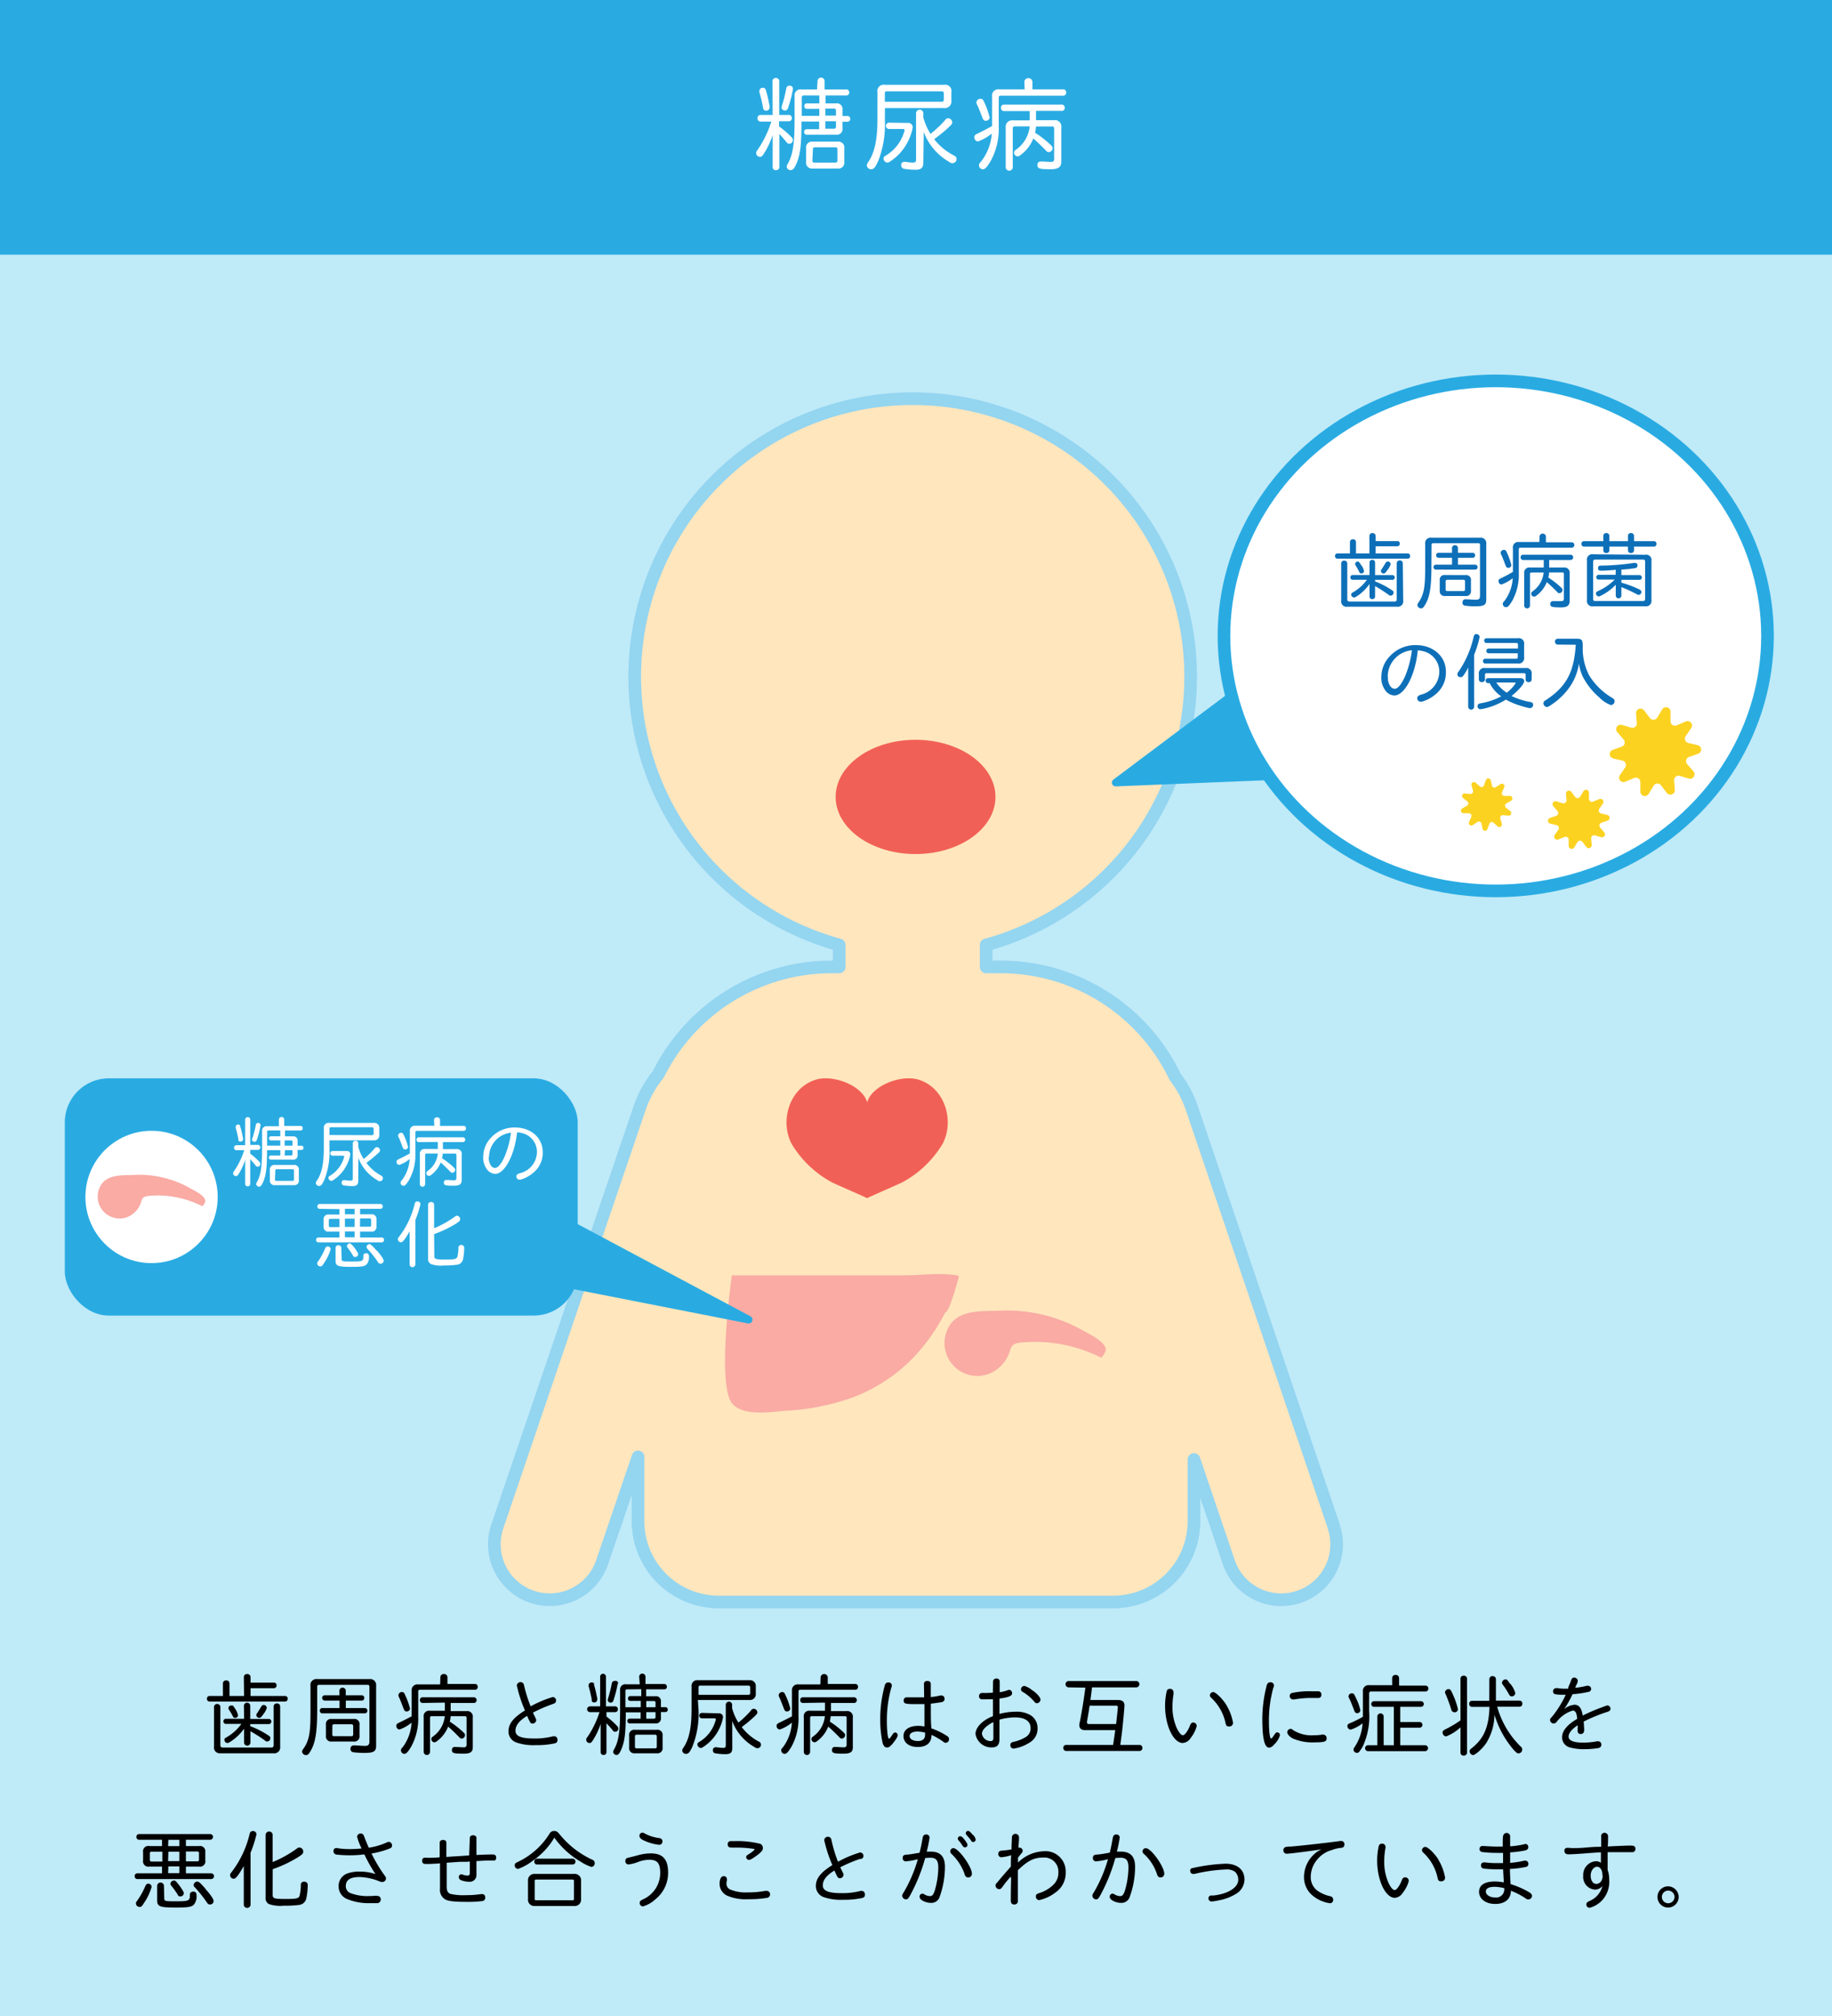 <svg xmlns="http://www.w3.org/2000/svg" viewBox="0 0 290 319"><g id="&#x30EC;&#x30A4;&#x30E4;&#x30FC;_2" data-name="&#x30EC;&#x30A4;&#x30E4;&#x30FC; 2"><g id="&#x30EC;&#x30A4;&#x30E4;&#x30FC;_1-2" data-name="&#x30EC;&#x30A4;&#x30E4;&#x30FC; 1"><rect width="290" height="319" style="fill:#bfeaf8"></rect><path d="M211.14,241.54,188.68,175.4a17.25,17.25,0,0,0-2.66-5A30.62,30.62,0,0,0,158.39,153h-2.28v-3.48a44,44,0,1,0-23.27,0V153h-1.23A30.64,30.64,0,0,0,104.21,170a17.36,17.36,0,0,0-3,5.45L78.72,241.54a8.77,8.77,0,0,0,5.48,11.12h0a8.76,8.76,0,0,0,11.12-5.48L101,230.53V240.7a12.78,12.78,0,0,0,12.79,12.79h62.46A12.78,12.78,0,0,0,189,240.7v-9.76l5.51,16.24a8.77,8.77,0,0,0,16.61-5.64Z" style="fill:#ffe6bd;stroke:#94d5f0;stroke-linecap:round;stroke-linejoin:round;stroke-width:2px"></path><path d="M115.85,201.8H142.9c2.85,0,5.72-.44,8.55,0a.41.41,0,0,1,.28.13.42.42,0,0,1,0,.33c-.19.6-1.47,5.43-2.11,5.43a30,30,0,0,1-3.68,5.59,25.92,25.92,0,0,1-11,7.85,36.55,36.55,0,0,1-10.4,2.09c-2.33.15-7,1-8.7-1.22C113.43,218.78,115.85,201.8,115.85,201.8Z" style="fill:#f9aba4"></path><path d="M175,213.29c-.37-1.22-2.95-2.38-3.8-2.88a24.46,24.46,0,0,0-13.28-3c-2.6.08-6.09-.16-7.64,2.4a5.2,5.2,0,0,0,5.94,7.69,5.65,5.65,0,0,0,3.69-3.9c.31-.93.79-1.06,1.76-1.17a23.23,23.23,0,0,1,12.63,2.4,2.48,2.48,0,0,0,.68-1A.88.88,0,0,0,175,213.29Z" style="fill:#f9aba4"></path><rect width="290" height="40.3" style="fill:#29abe2"></rect><path d="M122.29,12.82a.49.49,0,0,1,.53-.48.5.5,0,0,1,.53.48v5.37H125a.53.53,0,0,1,0,1h-1.68V20a14.3,14.3,0,0,1,2,1.73.65.65,0,0,1,.19.46.56.56,0,0,1-.58.55c-.19,0-.27-.05-.43-.24-.3-.39-.73-.88-1.13-1.3v5.25a.5.5,0,0,1-.53.48.48.48,0,0,1-.53-.48V21.37a13,13,0,0,1-1.39,2.95c-.29.43-.37.49-.64.49a.58.58,0,0,1-.58-.56c0-.17,0-.25.3-.64a17.22,17.22,0,0,0,2.1-4.37h-1.71a.49.49,0,0,1-.48-.53.48.48,0,0,1,.48-.52h1.92Zm-1.09,1.35a16.32,16.32,0,0,1,.5,2c.06.3.11.52.13.57s0,.19,0,.26a.52.52,0,0,1-.56.51.47.47,0,0,1-.44-.26s0-.08-.06-.3a20.28,20.28,0,0,0-.56-2.35,1,1,0,0,1,0-.21.52.52,0,0,1,.57-.5A.44.44,0,0,1,121.2,14.17Zm4.32-.1a17.8,17.8,0,0,1-.77,3c-.09.28-.24.41-.46.41a.52.52,0,0,1-.58-.46,1.64,1.64,0,0,1,.1-.39,25.27,25.27,0,0,0,.66-2.64.49.49,0,0,1,.52-.43A.48.48,0,0,1,125.52,14.07Zm3.89-1.23a.56.56,0,0,1,1.12,0v1.31H134a.45.45,0,0,1,.43.48.45.45,0,0,1-.43.48h-3.32v1.25h1.68a.88.88,0,0,1,1,1v1h.83a.42.42,0,0,1,.4.45.43.43,0,0,1-.4.45h-.83v1.05a.88.88,0,0,1-1,1h-4.69a.4.4,0,0,1-.38-.43.39.39,0,0,1,.38-.43h2V19.23h-2.8c0,3.68-.19,5.2-.75,6.56-.39.89-.58,1.13-1,1.13a.61.61,0,0,1-.59-.54.67.67,0,0,1,.11-.35c.87-1.51,1.14-3.17,1.14-7.22v-3.6a.93.93,0,0,1,1.06-1.06h2.49Zm-2.17,2.27c-.23,0-.32.1-.32.32v2.9h2.78V17.22h-2a.4.4,0,0,1-.38-.43.39.39,0,0,1,.38-.43h2V15.11Zm5.36,7.3a.93.93,0,0,1,1.05,1.06v2.14a.93.93,0,0,1-1.05,1.06h-4a.93.93,0,0,1-1-1.06V23.47a.93.93,0,0,1,1-1.06Zm-4,3c0,.23.1.32.32.32h3.32a.29.29,0,0,0,.32-.32V23.63a.28.28,0,0,0-.32-.32H129c-.22,0-.32.09-.32.32Zm2.05-7.12h1.68v-.79a.28.28,0,0,0-.32-.32h-1.36Zm0,2.08h1.36a.29.29,0,0,0,.32-.32v-.86h-1.68Z" style="fill:#fff"></path><path d="M140.07,18.91A16,16,0,0,1,139,25.53c-.48,1-.69,1.25-1.11,1.25a.65.65,0,0,1-.67-.62c0-.18,0-.2.35-.71.93-1.5,1.33-3.52,1.33-6.7V14.6a1,1,0,0,1,1.19-1.18h9.33a1,1,0,0,1,1.18,1.18v1.31a1.05,1.05,0,0,1-1.18,1.19h-9.33Zm3.66.54a.69.69,0,0,1,.75.72,7.69,7.69,0,0,1-.65,2,8,8,0,0,1-3.09,3.48.51.51,0,0,1-.27.08.66.66,0,0,1-.61-.61c0-.24,0-.29.61-.66a6.52,6.52,0,0,0,2.59-3.39,1.48,1.48,0,0,0,.13-.48c0-.11-.08-.18-.23-.18h-2.22a.5.5,0,0,1,0-1Zm5.33-3.35c.23,0,.34-.11.34-.33v-1c0-.22-.11-.32-.34-.32h-8.69a.26.26,0,0,0-.3.3V16.1Zm-2.9,9.59c0,.88-.32,1.17-1.26,1.17a10.73,10.73,0,0,1-1.84-.16.53.53,0,0,1-.4-.58.46.46,0,0,1,.48-.51.73.73,0,0,1,.22,0,6.93,6.93,0,0,0,1.17.12c.35,0,.48-.13.48-.47V17.86a.58.58,0,0,1,1.15,0v.71a9.21,9.21,0,0,0,1.14,2.61A17,17,0,0,0,149.61,19a.58.58,0,0,1,.48-.29.68.68,0,0,1,.65.64c0,.23-.06.32-.54.77a23.83,23.83,0,0,1-2.32,1.9A9.27,9.27,0,0,0,151,24.6c.29.15.42.32.42.56a.65.65,0,0,1-.66.66.81.81,0,0,1-.53-.22,9.09,9.09,0,0,1-4-4.71Z" style="fill:#fff"></path><path d="M162.15,12.9a.65.65,0,0,1,1.28,0v1.24h5a.53.53,0,0,1,0,1h-10c-.24,0-.33.1-.33.32V20a10.58,10.58,0,0,1-1.27,5.46c-.54.93-.9,1.33-1.21,1.33a.63.63,0,0,1-.65-.62c0-.2,0-.26.36-.64A8.2,8.2,0,0,0,157,21.13a7.16,7.16,0,0,1-2.2,1.25.64.64,0,0,1-.57-.66c0-.27.11-.4.49-.57.75-.36,1.68-.84,2.32-1.2V15.3a1,1,0,0,1,1.16-1.16h4Zm-6.4,3.17a13.07,13.07,0,0,1,.91,2.52.58.58,0,0,1-.6.52c-.3,0-.39-.09-.57-.54-.45-1.17-.61-1.59-.82-2a.86.86,0,0,1-.11-.39.62.62,0,0,1,.66-.54C155.46,15.61,155.6,15.74,155.75,16.07Zm3.15,1.51a.48.48,0,0,1-.45-.52.46.46,0,0,1,.45-.51h9.28a.52.52,0,0,1,0,1H164v1.47h2.85A1,1,0,0,1,168,20.17v5.41c0,.86-.48,1.2-1.67,1.2-1.78,0-2.11-.1-2.11-.66a.5.5,0,0,1,.48-.56l.19,0c.32,0,1.09.06,1.46.06s.52-.11.52-.49V20.33c0-.21-.09-.32-.31-.32H164a8.58,8.58,0,0,1-.15,1,15.58,15.58,0,0,1,2.55,2,.57.57,0,0,1,.22.45.63.63,0,0,1-.57.61c-.2,0-.26,0-.55-.32-.94-.95-1.33-1.31-1.93-1.84a5.89,5.89,0,0,1-2.09,2.67.6.6,0,0,1-.41.16.58.58,0,0,1-.55-.57.51.51,0,0,1,.24-.44A5.12,5.12,0,0,0,163,20h-2.37c-.21,0-.31.1-.31.3v6.15a.56.56,0,0,1-1.12,0V20.17a1,1,0,0,1,1.12-1.12H163V17.58Z" style="fill:#fff"></path><path d="M38.6,265.38a.48.48,0,0,1,.53-.49.49.49,0,0,1,.53.49v.87H43.4a.4.4,0,0,1,.38.43.42.42,0,0,1-.38.45H39.66v1.23h5.49a.4.4,0,0,1,.39.43.41.41,0,0,1-.39.45h-12a.41.41,0,0,1-.39-.45.4.4,0,0,1,.39-.43h2.14v-2a.47.47,0,0,1,.52-.46.48.48,0,0,1,.52.46v2h2.3Zm5.75,11a.93.93,0,0,1-1.05,1.05H34.88a.91.91,0,0,1-1-1.05V270a.52.52,0,0,1,1,0v6.12c0,.27.12.4.38.4h7.68c.27,0,.38-.12.38-.4V270a.47.47,0,0,1,.51-.46.48.48,0,0,1,.52.46Zm-5.74-6.46a.48.48,0,0,1,1,0V272h3a.41.41,0,0,1,0,.81h-3v.33a13.92,13.92,0,0,1,3,1.55.36.36,0,0,1,.18.34.49.49,0,0,1-.49.53c-.14,0-.21,0-.42-.2a24.42,24.42,0,0,0-2.24-1.42v1.79a.48.48,0,0,1-1,0v-2.2a7.88,7.88,0,0,1-2.06,2c-.32.21-.45.27-.56.27a.48.48,0,0,1-.49-.51c0-.18,0-.21.38-.42a7.46,7.46,0,0,0,2.3-2.09h-2.5a.41.41,0,0,1,0-.81h2.93Zm-1.37.49a2.68,2.68,0,0,1,.43,1,.42.42,0,0,1-.43.42.37.37,0,0,1-.39-.28,11.3,11.3,0,0,0-.59-1,.41.41,0,0,1,.39-.67C36.85,269.82,36.92,269.89,37.24,270.42Zm5-.18a3,3,0,0,1-.54,1c-.35.49-.46.59-.67.59a.45.45,0,0,1-.45-.43.4.4,0,0,1,.11-.28c.43-.68.57-.9.67-1.08a.44.44,0,0,1,.39-.25A.48.48,0,0,1,42.22,270.24Z"></path><path d="M50.21,270.59c0,3.78-.32,5.49-1.31,6.88a.59.59,0,0,1-.46.25.63.63,0,0,1-.62-.53.66.66,0,0,1,.13-.37c1-1.39,1.2-2.56,1.2-5.95v-4.12a.93.93,0,0,1,1.06-1.06h8.27a.94.94,0,0,1,1.06,1.06v9.46c0,.93-.36,1.16-1.89,1.16a13.83,13.83,0,0,1-1.75-.11.49.49,0,0,1-.42-.51.51.51,0,0,1,.48-.57h.19c.33,0,1.17.08,1.61.08s.72-.12.72-.67v-8.71c0-.2-.1-.28-.3-.28H50.51a.26.26,0,0,0-.3.29Zm3.52-3.14a.51.51,0,0,1,1,0v.8h2.55a.4.4,0,0,1,.38.42.39.39,0,0,1-.38.42H54.74v1.18h3a.42.42,0,0,1,0,.84H51a.39.39,0,0,1-.37-.42.38.38,0,0,1,.37-.42h2.75v-1.18H51.41a.42.42,0,0,1,0-.84h2.32ZM56,272a.8.8,0,0,1,.91.91v1.75a.81.81,0,0,1-.91.91h-3.5a.81.81,0,0,1-.91-.91v-1.75a.8.8,0,0,1,.91-.91Zm-3.4,2.44a.26.26,0,0,0,.29.29h2.72a.26.26,0,0,0,.3-.29v-1.32c0-.19-.1-.28-.3-.28H52.89c-.2,0-.28.09-.28.28Z"></path><path d="M69.71,265.38a.51.51,0,0,1,.56-.49.52.52,0,0,1,.56.49v1.08h4.39a.42.42,0,0,1,.4.46.42.42,0,0,1-.4.46H66.5c-.21,0-.3.08-.3.28v3.92a9.29,9.29,0,0,1-1.1,4.78c-.48.81-.79,1.16-1.07,1.16a.55.55,0,0,1-.56-.54c0-.17,0-.23.31-.56a7.14,7.14,0,0,0,1.37-3.84,6.09,6.09,0,0,1-1.92,1.09.56.56,0,0,1-.5-.57c0-.24.1-.35.43-.51.66-.31,1.47-.73,2-1v-4.06a.91.91,0,0,1,1-1h3.51Zm-5.61,2.77a11.17,11.17,0,0,1,.8,2.2.5.5,0,0,1-.52.46c-.26,0-.35-.08-.5-.47-.39-1-.53-1.39-.72-1.78a.68.68,0,0,1-.09-.34.54.54,0,0,1,.57-.48C63.85,267.74,64,267.86,64.1,268.15Zm2.76,1.32a.42.42,0,0,1-.39-.45.41.41,0,0,1,.39-.45H75a.45.45,0,0,1,0,.9H71.34v1.29h2.5a.87.87,0,0,1,1,1v4.73c0,.76-.42,1-1.45,1-1.56,0-1.85-.08-1.85-.57,0-.3.16-.49.42-.49h.16c.28,0,1,.06,1.28.06s.46-.1.46-.44v-4.21c0-.19-.08-.28-.28-.28H71.32c0,.18,0,.43-.13.86a13.69,13.69,0,0,1,2.23,1.76.49.49,0,0,1,.19.39.56.56,0,0,1-.5.53c-.17,0-.23,0-.48-.28-.82-.83-1.16-1.15-1.69-1.61a5.27,5.27,0,0,1-1.82,2.34.57.57,0,0,1-.37.14.51.51,0,0,1-.47-.51.41.41,0,0,1,.21-.37,4.5,4.5,0,0,0,1.92-3.25H68.33c-.18,0-.26.08-.26.26v5.38a.49.49,0,0,1-1,0v-5.5a.86.86,0,0,1,1-1h2.35v-1.29Z"></path><path d="M87.44,269.66A22.61,22.61,0,0,0,84.36,271c.16.33.37.77.41.84a.86.86,0,0,1,.11.37.58.58,0,0,1-.57.52c-.31,0-.37-.08-.87-1.22-1.26.77-1.84,1.5-1.84,2.36s.91,1.22,2.94,1.22a11.22,11.22,0,0,0,3-.35.74.74,0,0,1,.22,0c.3,0,.49.24.49.59s-.18.48-.53.55a13.43,13.43,0,0,1-2.9.26,8.29,8.29,0,0,1-3.09-.42,1.85,1.85,0,0,1-1.24-1.76c0-1.19.76-2.16,2.61-3.31a21.77,21.77,0,0,1-1.29-3.95.58.58,0,0,1,.62-.53.5.5,0,0,1,.43.25c.06.07.07.14.13.41A21.58,21.58,0,0,0,84,270a18,18,0,0,1,3.49-1.47.53.53,0,0,1,.53.58.47.47,0,0,1-.26.42Z"></path><path d="M95,265.31a.46.46,0,0,1,.92,0V270h1.47a.43.43,0,0,1,.42.46.43.43,0,0,1-.42.46H96v.7a11.57,11.57,0,0,1,1.71,1.52.58.58,0,0,1,.17.4.48.48,0,0,1-.5.48c-.17,0-.24,0-.38-.21-.27-.34-.65-.77-1-1.13v4.59a.43.43,0,0,1-.46.42.42.42,0,0,1-.46-.42v-4.48a11.48,11.48,0,0,1-1.22,2.57c-.25.38-.32.44-.56.44a.51.51,0,0,1-.5-.49c0-.16,0-.23.26-.56a15.14,15.14,0,0,0,1.84-3.83h-1.5a.46.46,0,0,1,0-.92H95Zm-1,1.17a16.44,16.44,0,0,1,.43,1.73c.06.26.1.46.11.5a1.2,1.2,0,0,1,0,.23.45.45,0,0,1-.49.44.41.41,0,0,1-.38-.22s0-.07,0-.27c-.13-.67-.27-1.3-.49-2.06a.67.67,0,0,1,0-.18.45.45,0,0,1,.5-.43A.39.39,0,0,1,94.08,266.48Zm3.78-.08a17.37,17.37,0,0,1-.67,2.65c-.09.25-.21.36-.41.36a.45.45,0,0,1-.5-.41,1.24,1.24,0,0,1,.08-.33,22.47,22.47,0,0,0,.57-2.31.44.44,0,0,1,.47-.38A.42.42,0,0,1,97.86,266.4Zm3.4-1.08a.49.49,0,0,1,1,0v1.15h3a.4.4,0,0,1,.38.42.38.38,0,0,1-.38.42h-2.9v1.09h1.47a.77.77,0,0,1,.87.87v.86h.73a.36.36,0,0,1,.35.39.36.36,0,0,1-.35.39h-.73v.92a.77.77,0,0,1-.87.87h-4.1a.35.35,0,0,1-.34-.38.34.34,0,0,1,.34-.37h1.76v-1H99.06c0,3.22-.17,4.55-.66,5.74-.33.79-.5,1-.82,1a.53.53,0,0,1-.52-.48.62.62,0,0,1,.1-.31c.75-1.31,1-2.77,1-6.31v-3.16a.82.82,0,0,1,.93-.92h2.18Zm-1.9,2c-.2,0-.28.08-.28.28v2.54h2.43v-1H99.75a.35.35,0,0,1-.34-.38.35.35,0,0,1,.34-.38h1.76v-1.09Zm4.69,6.39a.81.81,0,0,1,.92.92v1.88a.81.81,0,0,1-.92.92h-3.46a.81.81,0,0,1-.92-.92v-1.88a.81.81,0,0,1,.92-.92Zm-3.46,2.66c0,.2.08.28.28.28h2.9a.25.25,0,0,0,.28-.28v-1.6a.25.25,0,0,0-.28-.28h-2.9c-.2,0-.28.09-.28.28Zm1.79-6.23h1.47v-.69a.24.24,0,0,0-.28-.28h-1.19Zm0,1.82h1.19a.25.25,0,0,0,.28-.28v-.76h-1.47Z"></path><path d="M110.58,270.63a14,14,0,0,1-1,5.8c-.42.88-.6,1.09-1,1.09a.57.57,0,0,1-.58-.54c0-.16,0-.17.3-.62.82-1.32,1.17-3.08,1.17-5.87v-3.63a.9.9,0,0,1,1-1h8.17a.92.92,0,0,1,1,1V268a.92.92,0,0,1-1,1h-8.17Zm3.21.48a.6.6,0,0,1,.66.63,6.45,6.45,0,0,1-.58,1.78,7,7,0,0,1-2.7,3,.47.47,0,0,1-.24.07.59.59,0,0,1-.53-.54c0-.21,0-.25.53-.57a5.71,5.71,0,0,0,2.27-3,1.14,1.14,0,0,0,.11-.42c0-.1-.07-.16-.19-.16h-2a.43.43,0,0,1,0-.86Zm4.67-2.93a.26.26,0,0,0,.29-.3V267c0-.19-.1-.28-.29-.28h-7.61a.24.24,0,0,0-.27.27v1.19Zm-2.54,8.39c0,.77-.28,1-1.11,1a9.52,9.52,0,0,1-1.61-.14.45.45,0,0,1-.35-.5.41.41,0,0,1,.42-.45.59.59,0,0,1,.2,0,7.48,7.48,0,0,0,1,.1c.31,0,.42-.12.42-.41v-6.5a.51.51,0,0,1,1,0v.62a8.09,8.09,0,0,0,1,2.28,14.55,14.55,0,0,0,2-1.93.51.51,0,0,1,.42-.26.6.6,0,0,1,.58.56c0,.2-.06.28-.48.68a20.54,20.54,0,0,1-2,1.66,8.31,8.31,0,0,0,2.69,2.29.53.53,0,0,1,.36.49.56.56,0,0,1-.57.57.72.72,0,0,1-.46-.19,7.86,7.86,0,0,1-3.52-4.12Z"></path><path d="M129.9,265.38a.57.57,0,0,1,1.13,0v1.08h4.39a.42.42,0,0,1,.4.46.42.42,0,0,1-.4.46H126.7c-.21,0-.3.08-.3.28v3.92a9.29,9.29,0,0,1-1.1,4.78c-.48.81-.79,1.16-1.07,1.16a.55.55,0,0,1-.56-.54c0-.17,0-.23.31-.56a7.14,7.14,0,0,0,1.37-3.84,6.09,6.09,0,0,1-1.92,1.09.56.56,0,0,1-.5-.57c0-.24.1-.35.43-.51.66-.31,1.47-.73,2-1v-4.06a.91.91,0,0,1,1-1h3.5Zm-5.6,2.77a11.17,11.17,0,0,1,.8,2.2.5.5,0,0,1-.52.46c-.26,0-.35-.08-.5-.47-.39-1-.54-1.39-.72-1.78a.72.72,0,0,1-.1-.34.56.56,0,0,1,.58-.48C124.05,267.74,124.18,267.86,124.3,268.15Zm2.76,1.32a.42.42,0,0,1-.39-.45.41.41,0,0,1,.39-.45h8.13a.45.45,0,0,1,0,.9h-3.65v1.29H134a.87.87,0,0,1,1,1v4.73c0,.76-.42,1-1.46,1-1.55,0-1.84-.08-1.84-.57,0-.3.16-.49.42-.49h.16c.28,0,1,.06,1.28.06s.46-.1.46-.44v-4.21c0-.19-.08-.28-.28-.28h-2.25c0,.18-.05.43-.13.86a13.69,13.69,0,0,1,2.23,1.76.49.49,0,0,1,.19.39.56.56,0,0,1-.5.53c-.17,0-.23,0-.48-.28-.82-.83-1.16-1.15-1.69-1.61a5.27,5.27,0,0,1-1.82,2.34.57.57,0,0,1-.37.14.51.51,0,0,1-.47-.51.41.41,0,0,1,.21-.37,4.5,4.5,0,0,0,1.92-3.25h-2.08c-.18,0-.26.08-.26.26v5.38a.49.49,0,0,1-1,0v-5.5a.86.86,0,0,1,1-1h2.35v-1.29Z"></path><path d="M142.11,274.55c0,.23-.22.62-.78,1.32-.41.5-.61.64-.93.64s-.47-.18-.66-.61a17.22,17.22,0,0,1-.4-4,19.86,19.86,0,0,1,.71-5.18c.1-.36.27-.5.59-.5a.49.49,0,0,1,.53.49c0,.09,0,.09-.11.44a19,19,0,0,0-.67,5.17c0,1.52.14,2.79.32,2.79s.17-.1.58-.66c.18-.25.26-.31.42-.31A.43.43,0,0,1,142.11,274.55Zm4.15-8.08c0-.31.18-.48.53-.48s.55.17.55.48v2.06a10.2,10.2,0,0,0,1.52-.25.47.47,0,0,1,.17,0,.49.49,0,0,1,.49.52c0,.31-.14.47-.48.54s-.83.13-1.69.24c0,.51,0,.91,0,1.15,0,.94,0,1.86.09,2.76a11.13,11.13,0,0,1,2.47,1.2.59.59,0,0,1,.32.52.55.55,0,0,1-.49.56c-.15,0-.25,0-.53-.25a11.51,11.51,0,0,0-1.75-1c0,1.25-.77,1.91-2.19,1.91s-2.25-.72-2.25-1.73.92-1.61,2.32-1.61a4.52,4.52,0,0,1,1,.11v-.25l0-.83c0-1.19,0-1.37,0-1.75,0-.12,0-.4,0-.72-.55,0-.85,0-1.29,0-1.78,0-2-.06-2-.58a.46.46,0,0,1,.51-.49h.19c.41,0,.88,0,1.45,0s.71,0,1.09,0Zm.18,7.69a5.37,5.37,0,0,0-1.2-.17c-.79,0-1.25.27-1.25.73s.56.77,1.31.77,1.14-.34,1.14-1Z"></path><path d="M157.2,266.08a.48.48,0,0,1,.52-.48.47.47,0,0,1,.53.48v1.69a6.75,6.75,0,0,0,1.29-.33.63.63,0,0,1,.21-.05.51.51,0,0,1,.46.54c0,.42-.5.63-2,.84v2.43a10.37,10.37,0,0,1,2.58-.35,4.28,4.28,0,0,1,2.4.59,2.37,2.37,0,0,1,1.05,2,2.52,2.52,0,0,1-1.32,2.33,6.3,6.3,0,0,1-2.48.92.52.52,0,0,1-.5-.57c0-.3.16-.44.6-.52a6.21,6.21,0,0,0,1.75-.69,1.58,1.58,0,0,0,.85-1.48c0-1.07-.89-1.68-2.45-1.68a9.17,9.17,0,0,0-2.48.36v3.11c0,.88-.37,1.28-1.19,1.28a2.54,2.54,0,0,1-2.6-2.12c0-1.06,1.15-2.23,2.76-2.82v-2.67c-.42,0-.69,0-1.05,0a7.48,7.48,0,0,1-.75,0,.46.46,0,0,1-.4-.49.48.48,0,0,1,.46-.52l.27,0a3,3,0,0,0,.46,0,8.46,8.46,0,0,0,1-.05Zm.05,6.41c-1.18.61-1.81,1.25-1.81,1.87a1.38,1.38,0,0,0,1.39,1.14c.29,0,.42-.15.42-.51Zm6.23-5c.71.52,1.23,1.12,1.23,1.45a.61.61,0,0,1-.56.57c-.18,0-.28-.07-.45-.28a7.2,7.2,0,0,0-1.8-1.51.46.46,0,0,1-.28-.42.56.56,0,0,1,.54-.53A3.46,3.46,0,0,1,163.48,267.53Z"></path><path d="M169.17,267a.48.48,0,0,1,0-1h10.69a.48.48,0,0,1,0,1h-7c-.08.76-.14,1.17-.25,2H177c.67,0,1,.3,1,.86,0,.35-.25,3.05-.39,4.2-.1.81-.14,1.11-.27,2.05h3.07a.43.43,0,0,1,.42.47.44.44,0,0,1-.42.48H168.75a.45.45,0,0,1-.43-.48.43.43,0,0,1,.43-.47h7.45c.07-.47.16-1,.27-1.85l.07-.49h-4.76c-.59,0-.93-.28-.93-.79a2.27,2.27,0,0,1,.1-.58c.28-1.41.63-3.55.86-5.36Zm3.32,2.89c-.22,1.37-.29,1.78-.42,2.51a.35.35,0,0,0,0,.15c0,.16.1.25.28.25h4.33c.17-1.57.27-2.5.27-2.67s-.09-.24-.3-.24Z"></path><path d="M189.43,273.14a4.9,4.9,0,0,1-.94,1.85,1.61,1.61,0,0,1-1.27.81c-1.47,0-2.79-2.77-2.79-5.86a10.69,10.69,0,0,1,.24-2.28.5.5,0,0,1,.5-.43.53.53,0,0,1,.59.51,2.14,2.14,0,0,1,0,.37,11.78,11.78,0,0,0-.16,1.93,8.19,8.19,0,0,0,.65,3.34c.35.75.71,1.19,1,1.19s.77-.61,1.14-1.57c.12-.31.27-.44.52-.44A.55.55,0,0,1,189.43,273.14Zm4.68-3.38a8.15,8.15,0,0,1,1.07,2.82.57.57,0,0,1-.62.61c-.34,0-.48-.12-.56-.53a7.55,7.55,0,0,0-2.26-4,.6.6,0,0,1-.22-.42.57.57,0,0,1,.55-.5C192.47,267.79,193.5,268.77,194.11,269.76Z"></path><path d="M202.61,274.58a3.13,3.13,0,0,1-.86,1.4c-.33.39-.57.55-.87.55-.71,0-1.06-1.46-1.06-4.56a21,21,0,0,1,.64-5.05c0-.14.09-.3.1-.35a.55.55,0,0,1,.53-.38.54.54,0,0,1,.58.5,1.33,1.33,0,0,1-.12.42,19,19,0,0,0-.68,5.29c0,1.52.14,2.68.32,2.68s.17-.08.59-.65c.17-.26.26-.31.42-.31A.44.44,0,0,1,202.61,274.58Zm2.15-.78a5.44,5.44,0,0,0,3.2.78,8.52,8.52,0,0,0,1.31-.1.79.79,0,0,1,.23,0,.55.55,0,0,1,.5.61c0,.5-.38.61-1.95.61a7.69,7.69,0,0,1-3.39-.61c-.54-.28-.89-.68-.89-1a.53.53,0,0,1,.52-.52C204.44,273.56,204.52,273.6,204.76,273.8Zm2.82-5.12a14.49,14.49,0,0,0-2.69.23.72.72,0,0,1-.23,0,.54.54,0,0,1-.5-.58c0-.22.15-.39.43-.46a13.17,13.17,0,0,1,3-.25l1.15,0a.5.5,0,0,1,.43.55.47.47,0,0,1-.47.51Z"></path><path d="M220.37,265.52a.51.51,0,0,1,.55-.49.51.51,0,0,1,.55.49v1.2h4.24a.47.47,0,0,1,0,.93h-8.63a.3.3,0,0,0-.35.35v2.78a11.33,11.33,0,0,1-1,5.55,7.54,7.54,0,0,1-.57.86.47.47,0,0,1-.35.18.57.57,0,0,1-.56-.51.58.58,0,0,1,.12-.33,7.52,7.52,0,0,0,1.32-3.84,5.86,5.86,0,0,1-1.89,1,.57.57,0,0,1-.51-.58c0-.22.12-.34.45-.46s1.46-.67,2-1v-4a.9.9,0,0,1,1-1h3.64Zm-5.7,3.22a7.79,7.79,0,0,1,.67,1.88.48.48,0,0,1-.5.46.46.46,0,0,1-.38-.2s0,0-.12-.29c-.38-1-.55-1.42-.77-1.86a.6.6,0,0,1-.1-.34.52.52,0,0,1,.53-.45C214.27,267.94,214.34,268,214.67,268.74Zm2.78,1.34a.45.45,0,0,1,0-.89H225a.45.45,0,0,1,0,.89h-3.35v2.4h3.07a.45.45,0,0,1,0,.9h-3.07v2.78h4a.47.47,0,0,1,0,.93h-9.16a.47.47,0,0,1,0-.93h1.54v-4.54a.49.49,0,0,1,1,0v4.54h1.61v-6.08Z"></path><path d="M231.19,265.62a.48.48,0,0,1,.52-.47.49.49,0,0,1,.52.47v11.71a.49.49,0,0,1-.52.46.46.46,0,0,1-.52-.46v-4a7.3,7.3,0,0,1-2.27,1.43.61.61,0,0,1-.56-.62c0-.23.09-.33.49-.53a17.28,17.28,0,0,0,2.34-1.39Zm-1.2,2.52a12,12,0,0,1,.8,2.32.51.51,0,0,1-.55.48.49.49,0,0,1-.43-.25,1.3,1.3,0,0,1-.12-.31,23.66,23.66,0,0,0-.86-2.33.67.67,0,0,1-.09-.29.57.57,0,0,1,.58-.48C229.57,267.28,229.65,267.39,230,268.14Zm5.77-2.45a.48.48,0,0,1,.52-.47.49.49,0,0,1,.52.47v3.41h3.76a.44.44,0,0,1,.42.48.44.44,0,0,1-.42.48H237a14.09,14.09,0,0,0,3.71,6.29.6.6,0,0,1-.31,1.09c-.25,0-.37-.09-.83-.6a15.58,15.58,0,0,1-2-3,16.08,16.08,0,0,1-1-2.52,8.67,8.67,0,0,1-1.3,4.49c-.6.89-1.72,1.9-2.1,1.9a.6.6,0,0,1-.53-.59c0-.21.07-.3.43-.58,1.85-1.5,2.61-3.3,2.71-6.45H233a.45.45,0,0,1-.43-.48.44.44,0,0,1,.43-.48h2.75Zm3.28.7a4,4,0,0,1,.82,1.49.52.52,0,0,1-.53.54c-.24,0-.32-.06-.5-.38a12.75,12.75,0,0,0-.94-1.46.53.53,0,0,1-.13-.33.6.6,0,0,1,.55-.52C238.52,265.73,238.62,265.81,239,266.39Z"></path><path d="M248.23,267.09c.09-.24.18-.48.28-.7s.11-.3.17-.47c.13-.33.25-.46.48-.46a.56.56,0,0,1,.6.49c0,.14,0,.24-.38,1l0,.11a10.59,10.59,0,0,0,1.78-.31.69.69,0,0,1,.22,0,.48.48,0,0,1,.49.49.45.45,0,0,1-.36.46,16.33,16.33,0,0,1-2.58.38,17.11,17.11,0,0,1-1.32,2.35,3,3,0,0,1,1.64-.68c.7,0,1.11.53,1.29,1.71a28.4,28.4,0,0,1,3-1.29c.82-.31.82-.31.94-.31a.51.51,0,0,1,.45.52.42.42,0,0,1-.24.39,1.52,1.52,0,0,1-.39.15,26,26,0,0,0-3.6,1.49l0,.1c.07,1,.07,1,.07,1.29s-.19.58-.52.58a.44.44,0,0,1-.51-.39,4.69,4.69,0,0,1,0-.66,3.2,3.2,0,0,0,0-.33c-.92.6-1.44,1.24-1.44,1.79s.63.95,2.27.95a11,11,0,0,0,2.23-.21l.19,0a.51.51,0,0,1,.5.55.53.53,0,0,1-.41.51,13.2,13.2,0,0,1-2.2.19,8.13,8.13,0,0,1-2.42-.29,1.65,1.65,0,0,1-1.19-1.59c0-1,.81-2,2.39-2.91-.06-.92-.27-1.32-.7-1.32a5,5,0,0,0-2.51,1.74.64.64,0,0,1-.52.31.59.59,0,0,1-.56-.53c0-.17,0-.23.27-.49a16.47,16.47,0,0,0,2.21-3.53c-1.7,0-2-.06-2-.51a.48.48,0,0,1,.47-.54l.24,0a6.35,6.35,0,0,0,1.12.09c.15,0,.29,0,.57,0Z"></path><path d="M22,291.11a.41.41,0,0,1-.4-.45.41.41,0,0,1,.4-.45H33.27a.45.45,0,0,1,0,.9H29.43v1H31.5a.84.84,0,0,1,1,.95v1.3a.85.85,0,0,1-1,1H29.43v1.07h4a.45.45,0,0,1,0,.9H21.72a.42.42,0,0,1-.4-.45.41.41,0,0,1,.4-.45h3.93v-1.07h-2a.85.85,0,0,1-1-1v-1.3a.83.83,0,0,1,1-.95h2v-1ZM24,298.56a8.43,8.43,0,0,1-1.17,2.5c-.4.63-.46.68-.74.68a.56.56,0,0,1-.57-.56c0-.15,0-.15.22-.46A11.73,11.73,0,0,0,23,298.45c.12-.28.27-.39.48-.39A.53.53,0,0,1,24,298.56ZM24,293c-.2,0-.28.08-.28.28v1c0,.19.08.28.28.28h1.7V293ZM26,300.35c0,.47.11.5,1.68.5,2.28,0,2.38-.05,2.39-1.1,0-.26.21-.43.55-.43s.49.21.49.57a2,2,0,0,1-.46,1.53c-.38.34-1,.42-2.77.42-2.55,0-3-.15-3-1.13v-2.36a.54.54,0,0,1,1.07,0Zm.61-8.23h1.78v-1H26.65Zm0,2.37h1.78V293H26.65Zm0,1.91h1.78v-1.07H26.65ZM28.11,298a8.26,8.26,0,0,1,.9,1.29.54.54,0,0,1,.08.28.5.5,0,0,1-.53.5c-.23,0-.3,0-.46-.32a15.43,15.43,0,0,0-1-1.39c-.11-.14-.12-.18-.12-.28a.53.53,0,0,1,.52-.5C27.71,297.54,27.82,297.62,28.11,298Zm1.32-3.47h1.79a.25.25,0,0,0,.28-.28v-1a.24.24,0,0,0-.28-.28H29.43Zm3.09,4.37c.9,1,1.29,1.62,1.29,1.91a.53.53,0,0,1-.54.54c-.28,0-.35-.06-.59-.41a19.45,19.45,0,0,0-1.88-2.34.49.49,0,0,1-.15-.33.61.61,0,0,1,.54-.54C31.45,297.69,31.77,298,32.52,298.86Z"></path><path d="M39.66,301.43a.54.54,0,0,1-1.07,0v-6.15c-.93,1.59-1.27,2-1.61,2a.58.58,0,0,1-.56-.54c0-.16,0-.21.28-.56a16,16,0,0,0,2.83-6.05.51.51,0,0,1,.49-.4.55.55,0,0,1,.58.5,18.16,18.16,0,0,1-.94,2.94Zm3.5-1.62c0,.6.21.67,2.13.67,1.6,0,2-.08,2.13-.49a7.36,7.36,0,0,0,.2-1.75.47.47,0,0,1,.53-.49.51.51,0,0,1,.56.57,9.87,9.87,0,0,1-.23,2.1,1.3,1.3,0,0,1-1.1,1,15.86,15.86,0,0,1-2.38.12,5.73,5.73,0,0,1-2.43-.25,1,1,0,0,1-.52-1v-10a.56.56,0,0,1,1.11,0v4.35A18.08,18.08,0,0,0,47,292.5a.56.56,0,0,1,.37-.16A.63.63,0,0,1,48,293c0,.29-.12.42-.83.88a20.2,20.2,0,0,1-4,1.89Z"></path><path d="M59.67,300a.53.53,0,0,1,.6.53.58.58,0,0,1-.46.61c-.14,0-.74,0-1.14,0a8.92,8.92,0,0,1-3.76-.66,2.16,2.16,0,0,1-1.31-2.05,2.1,2.1,0,0,1,1.43-2,5.54,5.54,0,0,1,1.89-.28,7.73,7.73,0,0,1,2.51.39,24.26,24.26,0,0,1-1.75-3.11,18.9,18.9,0,0,1-2.34.14,19.09,19.09,0,0,1-2.09-.11.54.54,0,0,1-.46-.56.44.44,0,0,1,.45-.48,1.78,1.78,0,0,1,.39.06,13.19,13.19,0,0,0,1.79.11,17,17,0,0,0,1.82-.1,9.36,9.36,0,0,1-.71-1.84.53.53,0,0,1,.59-.52c.26,0,.4.12.53.47s.52,1.33.72,1.77a10.51,10.51,0,0,0,2.87-.84.68.68,0,0,1,.32-.09.57.57,0,0,1,.5.59c0,.24-.11.37-.43.49a13.86,13.86,0,0,1-2.82.77,23.39,23.39,0,0,0,2.13,3.55.6.6,0,0,1,.16.39.58.58,0,0,1-.59.57,1.2,1.2,0,0,1-.53-.14,9,9,0,0,0-3.07-.65c-1.46,0-2.17.47-2.17,1.44a1.15,1.15,0,0,0,.73,1.1,7.51,7.51,0,0,0,3,.47,10.61,10.61,0,0,0,1.07-.06Z"></path><path d="M74.37,290.83c0-.25.21-.43.52-.43s.53.18.53.43v2.69c1.3-.06,2.17-.08,2.48-.08.47,0,.64.14.64.51a.46.46,0,0,1-.24.45c-.08,0-.09,0-.36,0-.49,0-1.3,0-2.31.08h-.21v2.17a1.06,1.06,0,0,1-1.18,1.11,3.76,3.76,0,0,1-1.26-.25.54.54,0,0,1-.35-.49.41.41,0,0,1,.41-.44.76.76,0,0,1,.19.05,3,3,0,0,0,.76.16c.27,0,.38-.14.38-.44v-1.8l-.45.05h-.24l-.83,0-2,.14h-.14v3.8c0,.61.16.95.53,1.12a8.73,8.73,0,0,0,2.51.22,15,15,0,0,0,2.39-.17l.21,0a.48.48,0,0,1,.46.53.52.52,0,0,1-.43.57,17.47,17.47,0,0,1-2.34.13c-2.2,0-3.15-.11-3.64-.44a1.74,1.74,0,0,1-.75-1.65v-4c-.61.05-1.65.1-2.15.1s-.67-.13-.67-.52c0-.24.09-.41.29-.46a1.37,1.37,0,0,1,.48,0c.32,0,1.49,0,2-.09v-2.31c0-.25.21-.43.54-.43s.52.18.52.43v2.26l1-.07,1.19-.07,1.29-.09h.13Z"></path><path d="M84.43,294.36A8.42,8.42,0,0,1,82,295.73a.56.56,0,0,1-.52-.59.45.45,0,0,1,.18-.36l.35-.18A11.81,11.81,0,0,0,87,290.13a.78.78,0,0,1,.71-.41c.36,0,.53.1.9.56a14.35,14.35,0,0,0,5.17,4,.55.55,0,0,1,.36.56.56.56,0,0,1-.53.57,7.25,7.25,0,0,1-1.74-.86,13.37,13.37,0,0,1-4.12-3.77A11.42,11.42,0,0,1,84.43,294.36Zm6.45,2.16a1,1,0,0,1,1.1,1.09v2.87a1,1,0,0,1-1.1,1.11H84.67a1,1,0,0,1-1.09-1.11v-2.87a1,1,0,0,1,1.09-1.09Zm-.24-2.41a.46.46,0,0,1,0,.92H85a.43.43,0,0,1-.42-.46.42.42,0,0,1,.42-.46Zm-6,6.37c0,.14.06.2.21.21h5.8c.14,0,.2-.07.21-.21v-2.86c0-.14-.07-.19-.21-.21h-5.8a.19.19,0,0,0-.21.21Z"></path><path d="M101,293.56a7.57,7.57,0,0,1,2-.29c1.93,0,2.76.92,2.76,3.08a5.33,5.33,0,0,1-2,4.17,4.84,4.84,0,0,1-2,1.14.54.54,0,0,1-.5-.55.48.48,0,0,1,.24-.42s0,0,.29-.15a4.57,4.57,0,0,0,2.72-4.15c0-1.57-.45-2.11-1.74-2.11a5,5,0,0,0-1.71.33,7.05,7.05,0,0,1-1.53.41.51.51,0,0,1-.54-.55c0-.31.14-.46.52-.53l.74-.18Zm1-3.47a6.57,6.57,0,0,0,2.31.75c.36.05.56.23.56.52a.53.53,0,0,1-.55.55,7.71,7.71,0,0,1-2.63-.8c-.3-.18-.46-.38-.46-.56a.48.48,0,0,1,.77-.46Z"></path><path d="M121.9,299.74a.56.56,0,0,1-.51.57,17,17,0,0,1-3,.21,7.35,7.35,0,0,1-3.28-.56,2.07,2.07,0,0,1-1.2-1.86c0-.76.24-1.22.63-1.22a.47.47,0,0,1,.53.48.52.52,0,0,1,0,.19,1.78,1.78,0,0,0-.07.47,1,1,0,0,0,.68,1,6.34,6.34,0,0,0,2.68.42,15,15,0,0,0,2.79-.24l.23,0A.54.54,0,0,1,121.9,299.74Zm-6.23-7.4c-.3,0-.48-.19-.48-.53a.47.47,0,0,1,.38-.48c.1,0,.29,0,.63,0a15.32,15.32,0,0,1,4.14.42.73.73,0,0,1,.42.71c0,.34-.32.7-1.2,1.32-.57.39-.81.52-1,.52a.46.46,0,0,1-.44-.47c0-.15.07-.23.31-.37.48-.3,1-.69,1-.8s0-.07-.09-.1a17.51,17.51,0,0,0-2.93-.21h-.67Z"></path><path d="M136.09,294.16a22.61,22.61,0,0,0-3.08,1.31c.16.33.37.77.41.84a.86.86,0,0,1,.11.37.58.58,0,0,1-.57.52c-.31,0-.37-.08-.87-1.22-1.26.77-1.84,1.5-1.84,2.36s.91,1.22,2.95,1.22a11.19,11.19,0,0,0,3-.35.74.74,0,0,1,.23,0c.29,0,.49.24.49.59s-.19.48-.54.55a13.43,13.43,0,0,1-2.9.26,8.29,8.29,0,0,1-3.09-.42,1.85,1.85,0,0,1-1.24-1.76c0-1.19.76-2.16,2.61-3.31a21.77,21.77,0,0,1-1.29-3.95.58.58,0,0,1,.62-.53.5.5,0,0,1,.43.25c.06.07.07.14.13.41a21.58,21.58,0,0,0,1,3.29,18,18,0,0,1,3.49-1.47.54.54,0,0,1,.54.58.48.48,0,0,1-.27.42Z"></path><path d="M146.05,290.83c.07-.38.23-.55.54-.55a.5.5,0,0,1,.56.48,21.42,21.42,0,0,1-.45,2.23l.63,0c1.52,0,2.25.78,2.25,2.39a14.21,14.21,0,0,1-.84,4.78,1.36,1.36,0,0,1-1.34.94c-.92,0-1.83-.48-1.83-.95a.46.46,0,0,1,.43-.51.59.59,0,0,1,.31.1,1.75,1.75,0,0,0,.9.29c.35,0,.53-.21.75-.84a13.38,13.38,0,0,0,.57-3.71c0-1.09-.36-1.52-1.22-1.52a8.59,8.59,0,0,0-.86.05,27.34,27.34,0,0,1-2.31,5.77c-.36.66-.46.76-.74.76a.6.6,0,0,1-.58-.55c0-.15,0-.21.3-.67a22.4,22.4,0,0,0,2.17-5.13,11,11,0,0,1-1.88.34.49.49,0,0,1-.52-.52c0-.36.17-.52.62-.54s1.26-.16,2.06-.31C145.77,292.33,145.84,292,146.05,290.83Zm7.8,5.66a.58.58,0,0,1-.6.59.54.54,0,0,1-.42-.21,1.73,1.73,0,0,1-.2-.51,8.13,8.13,0,0,0-2-3,.55.55,0,0,1-.21-.42.51.51,0,0,1,.5-.5C151.73,292.43,153.85,295.38,153.85,296.49Zm-1.19-5.42c.35.45.49.7.49.88a.38.38,0,0,1-.4.36.41.41,0,0,1-.36-.22,6.93,6.93,0,0,0-.63-.85.44.44,0,0,1-.14-.31.39.39,0,0,1,.38-.38C152.17,290.55,152.35,290.69,152.66,291.07Zm1.36-.73a1.35,1.35,0,0,1,.43.76.41.41,0,0,1-.41.37c-.15,0-.22-.05-.36-.28s-.28-.37-.66-.81c-.11-.14-.14-.18-.14-.31a.37.37,0,0,1,.37-.36C153.41,289.71,153.55,289.82,154,290.34Z"></path><path d="M160,296.94a16.48,16.48,0,0,0-1.31,1.62c-.18.27-.32.37-.53.37a.59.59,0,0,1-.57-.55c0-.15,0-.25.26-.5.77-.94,1.43-1.69,2.17-2.53,0-.93,0-1.49.06-1.79a8,8,0,0,1-1.54.32.48.48,0,0,1-.51-.51c0-.37.19-.52.59-.54a14.27,14.27,0,0,0,1.5-.19c0-.7.06-1.75.07-2a.56.56,0,0,1,1.11.05.76.76,0,0,1,0,.19c0,.22,0,.49-.08,1.31v.17h.13a.51.51,0,0,1,.54.49.55.55,0,0,1-.19.4c-.14.16-.31.38-.55.7v.14l0,.26v.37a6.12,6.12,0,0,1,4.09-1.79,3.2,3.2,0,0,1,3.46,3.31,3.74,3.74,0,0,1-1.6,3.2,6.46,6.46,0,0,1-2.59,1.22.53.53,0,0,1-.53-.59c0-.28.11-.39.57-.53a5.58,5.58,0,0,0,2.19-1.3,2.65,2.65,0,0,0,.8-2,2.22,2.22,0,0,0-2.41-2.31c-1.45,0-2.43.49-4,2,0,1.38,0,1.64,0,3.07v.81c0,.46,0,.75,0,.94a.53.53,0,0,1-.58.6c-.39,0-.54-.2-.54-.67,0-.65,0-1.64.05-3.35Z"></path><path d="M176.15,290.83c.07-.38.23-.55.54-.55a.5.5,0,0,1,.56.48,21.42,21.42,0,0,1-.45,2.23l.63,0c1.52,0,2.25.78,2.25,2.39a14,14,0,0,1-.85,4.78,1.35,1.35,0,0,1-1.33.94c-.92,0-1.83-.48-1.83-.95a.46.46,0,0,1,.43-.51.59.59,0,0,1,.31.1,1.75,1.75,0,0,0,.9.29c.35,0,.53-.21.75-.84a13.38,13.38,0,0,0,.57-3.71c0-1.09-.36-1.52-1.22-1.52a8.59,8.59,0,0,0-.86.05,27.34,27.34,0,0,1-2.31,5.77c-.36.66-.46.76-.74.76a.6.6,0,0,1-.58-.55c0-.15,0-.21.3-.67a22.4,22.4,0,0,0,2.17-5.13,10.85,10.85,0,0,1-1.88.34A.49.49,0,0,1,173,294c0-.36.17-.52.62-.54s1.26-.16,2.06-.31C175.87,292.33,175.94,292,176.15,290.83Zm8.15,5.66a.58.58,0,0,1-.59.59.5.5,0,0,1-.42-.21c-.07-.09-.07-.09-.21-.51a7.46,7.46,0,0,0-2-3,.5.5,0,0,1,.31-.91C182.21,292.43,184.3,295.37,184.3,296.49Z"></path><path d="M197,297.44a2.71,2.71,0,0,1-1.42,2.28,8,8,0,0,1-2.74,1,7.28,7.28,0,0,1-1.05.16.48.48,0,0,1-.49-.52.43.43,0,0,1,.33-.42,1.34,1.34,0,0,1,.38,0c2.33-.23,4-1.25,4-2.48a1.72,1.72,0,0,0-.51-1.28,2.24,2.24,0,0,0-1.49-.36,24.64,24.64,0,0,0-4.92.7l-.25,0c-.25,0-.43-.21-.43-.52s.11-.36.61-.46a28.56,28.56,0,0,1,5-.64C195.86,294.91,197,295.84,197,297.44Z"></path><path d="M209.19,292.62c-1.32.23-5,.7-5.48.7a.51.51,0,0,1-.55-.57.5.5,0,0,1,.31-.48,3.17,3.17,0,0,1,.79-.08c1.2-.07,6.65-.69,7.87-.88a.62.62,0,0,1,.18,0,.49.49,0,0,1,.51.53c0,.37-.19.54-.59.56a5.38,5.38,0,0,0-1.42.35,4.4,4.4,0,0,0-2.24,1.43,4.24,4.24,0,0,0-1.08,2.74,2.64,2.64,0,0,0,1.15,2.32,5.83,5.83,0,0,0,1.89.8.56.56,0,0,1,.51.54.52.52,0,0,1-.49.58,5.46,5.46,0,0,1-3-1.42,3.78,3.78,0,0,1-1.13-2.78,4.9,4.9,0,0,1,2.6-4.26Z"></path><path d="M223,297.64a4.9,4.9,0,0,1-.94,1.85,1.61,1.61,0,0,1-1.27.81c-1.47,0-2.79-2.77-2.79-5.86a10.69,10.69,0,0,1,.24-2.28.5.5,0,0,1,.5-.43.53.53,0,0,1,.59.51,2.14,2.14,0,0,1-.05.37,11.78,11.78,0,0,0-.16,1.93,8.19,8.19,0,0,0,.65,3.34c.35.75.71,1.19,1,1.19s.77-.61,1.14-1.57c.12-.31.27-.44.52-.44A.55.55,0,0,1,223,297.64Zm4.68-3.38a8.15,8.15,0,0,1,1.07,2.82.57.57,0,0,1-.62.61c-.34,0-.48-.12-.56-.53a7.55,7.55,0,0,0-2.26-4,.6.6,0,0,1-.22-.42.57.57,0,0,1,.55-.5C226.07,292.29,227.09,293.27,227.71,294.26Z"></path><path d="M239,294.77a13.9,13.9,0,0,0,2.3-.35.5.5,0,0,1,.18,0,.47.47,0,0,1,.45.52.43.43,0,0,1-.39.47,15.08,15.08,0,0,1-2.52.32c0,.76.07,1.78.1,2.4a14,14,0,0,1,2.92,1.27c.37.24.47.37.47.61a.57.57,0,0,1-.56.54c-.2,0-.26,0-.58-.25a11.31,11.31,0,0,0-2.2-1.12c0,1.3-.93,2.09-2.48,2.09s-2.56-.83-2.56-1.92.94-1.63,2.49-1.63a7.68,7.68,0,0,1,1.42.14c0-.43-.06-1.06-.1-2.07h-.84a17.8,17.8,0,0,1-2.2-.11.48.48,0,0,1-.46-.5.43.43,0,0,1,.42-.48.86.86,0,0,1,.25,0,13.11,13.11,0,0,0,1.89.1h.93c0-.17,0-.84,0-1.08s0-.29,0-.53h-1a18.57,18.57,0,0,1-2.25-.13.48.48,0,0,1-.48-.49.45.45,0,0,1,.48-.47l.26,0c.56.05,1.42.09,2.07.09h.87c0-.76,0-1.44.06-1.67a.56.56,0,0,1,1.11,0,.62.62,0,0,1,0,.17c0,.14,0,.91,0,1.46a13.7,13.7,0,0,0,2.2-.32,1,1,0,0,1,.22-.05.45.45,0,0,1,.45.49c0,.3-.15.45-.52.54a17.08,17.08,0,0,1-2.35.3c0,.27,0,.54,0,1v.62Zm-.88,4a7,7,0,0,0-1.58-.21c-.85,0-1.34.27-1.34.76s.64.93,1.47.93a1.28,1.28,0,0,0,1.45-1.34Z"></path><path d="M248.82,292.43c.67,0,1.31,0,2.41-.1s1.61-.1,2.23-.11c0-.93,0-1.7,0-1.82a.56.56,0,0,1,1.09.11,1.09,1.09,0,0,1,0,.17c0,.58,0,1.09-.06,1.49,1.11-.05,3-.14,3.6-.14s.79.14.79.51a.48.48,0,0,1-.49.54h-1.54c-.94,0-1.47,0-2.37,0,0,1,0,2,0,2.79a4.58,4.58,0,0,1,.25,1.59,4.31,4.31,0,0,1-1,3.1,4.15,4.15,0,0,1-2.11,1.32.53.53,0,0,1-.51-.54.48.48,0,0,1,.24-.4l.31-.16a3.47,3.47,0,0,0,2-2.35,1.51,1.51,0,0,1-1.21.57,2,2,0,0,1-1.83-2.2,2.15,2.15,0,0,1,2-2.29,1.33,1.33,0,0,1,.8.25c0-.39,0-.88,0-1.65-.38,0-1.5.08-2.5.16-1.15.09-2.28.15-2.65.15s-.63-.19-.63-.55a.43.43,0,0,1,.45-.48.92.92,0,0,1,.2,0Zm4.83,4.18c0-.71-.36-1.23-.85-1.23s-1,.6-1,1.39.36,1.33.89,1.33,1-.5,1-1.25Z"></path><path d="M265.73,300.16a1.68,1.68,0,1,1-1.67-1.68A1.71,1.71,0,0,1,265.73,300.16Zm-2.66,0a1,1,0,1,0,1-1A1,1,0,0,0,263.07,300.17Z"></path><rect x="10.26" y="170.63" width="81.19" height="37.54" rx="6.96" style="fill:#29abe2"></rect><path d="M118.85,208.31l-45-24a.6.6,0,0,0-.86.33l-5,14.16a.61.61,0,0,0,.46.8l50,9.82A.61.61,0,0,0,118.85,208.31Z" style="fill:#29abe2"></path><path d="M176.27,123.34,208,99.55a.61.61,0,0,1,.94.28L216.87,122a.61.61,0,0,1-.55.81l-39.66,1.62A.6.6,0,0,1,176.27,123.34Z" style="fill:#29abe2"></path><ellipse cx="236.77" cy="100.62" rx="43.02" ry="40.35" style="fill:#fff;stroke:#29abe2;stroke-miterlimit:10;stroke-width:2px"></ellipse><path d="M216.77,84.81a.46.46,0,0,1,.5-.46.47.47,0,0,1,.49.46v.81h3.47a.36.36,0,0,1,.35.4.39.39,0,0,1-.35.42h-3.47v1.14h5.1a.37.37,0,0,1,.36.4.38.38,0,0,1-.36.42H211.69a.38.38,0,0,1-.36-.42.37.37,0,0,1,.36-.4h2V85.76a.44.44,0,0,1,.48-.43.45.45,0,0,1,.48.43v1.82h2.13ZM222.12,95a.86.86,0,0,1-1,1h-7.81a.85.85,0,0,1-1-1V89.14a.43.43,0,0,1,.48-.43.45.45,0,0,1,.48.43v5.68c0,.25.1.36.35.36h7.12c.25,0,.36-.1.36-.36V89.11a.44.44,0,0,1,.48-.43.45.45,0,0,1,.48.43Zm-5.33-6a.41.41,0,0,1,.44-.41.41.41,0,0,1,.44.41V91h2.8a.38.38,0,0,1,0,.75h-2.8V92a12.92,12.92,0,0,1,2.76,1.45.33.33,0,0,1,.17.31.47.47,0,0,1-.46.49c-.13,0-.19,0-.39-.18a24.19,24.19,0,0,0-2.08-1.33v1.67a.41.41,0,0,1-.44.39.4.4,0,0,1-.44-.39v-2a7.2,7.2,0,0,1-1.91,1.88c-.3.2-.42.25-.52.25a.45.45,0,0,1-.46-.47c0-.17,0-.19.35-.39a6.86,6.86,0,0,0,2.13-1.94h-2.31a.38.38,0,0,1,0-.75h2.72Zm-1.28.45a2.53,2.53,0,0,1,.41.9.4.4,0,0,1-.41.39c-.18,0-.27-.07-.36-.26a9.79,9.79,0,0,0-.55-1,.51.51,0,0,1-.09-.25.44.44,0,0,1,.46-.38C215.15,88.93,215.21,89,215.51,89.49Zm4.63-.17a2.71,2.71,0,0,1-.51.92c-.32.46-.42.55-.62.55a.42.42,0,0,1-.42-.4.41.41,0,0,1,.11-.26c.4-.63.53-.83.62-1a.41.41,0,0,1,.37-.24A.45.45,0,0,1,220.14,89.32Z" style="fill:#0d6fb8"></path><path d="M226.59,89.65c0,3.51-.3,5.09-1.22,6.38a.51.51,0,0,1-.43.23.57.57,0,0,1-.57-.49.74.74,0,0,1,.11-.34c.9-1.29,1.12-2.38,1.12-5.52V86.08a.87.87,0,0,1,1-1h7.67a.88.88,0,0,1,1,1v8.78c0,.87-.34,1.08-1.76,1.08a10.36,10.36,0,0,1-1.62-.11.45.45,0,0,1-.39-.46c0-.32.18-.54.44-.54a.62.62,0,0,1,.18,0c.3,0,1.08.07,1.5.07s.66-.11.66-.62V86.21c0-.18-.09-.26-.27-.26h-7.13c-.18,0-.27.09-.27.28Zm3.26-2.92a.47.47,0,0,1,.94,0v.75h2.36a.36.36,0,0,1,.35.38.36.36,0,0,1-.35.4h-2.36v1.09h2.75a.37.37,0,0,1,.36.39.37.37,0,0,1-.36.39H227.3a.39.39,0,0,1,0-.78h2.55V88.26h-2.16a.37.37,0,0,1-.35-.4.36.36,0,0,1,.35-.38h2.16ZM232,91a.75.75,0,0,1,.85.84v1.63a.75.75,0,0,1-.85.84h-3.25a.75.75,0,0,1-.84-.84V91.83a.73.73,0,0,1,.84-.84Zm-3.16,2.26a.24.24,0,0,0,.27.27h2.53a.24.24,0,0,0,.27-.27V92c0-.19-.09-.26-.27-.26h-2.54c-.18,0-.26.07-.26.26Z" style="fill:#0d6fb8"></path><path d="M243.71,84.81a.52.52,0,0,1,1,0v1h4.08a.43.43,0,0,1,0,.86h-8.1c-.19,0-.27.08-.27.26v3.64a8.59,8.59,0,0,1-1,4.43c-.44.76-.72,1.08-1,1.08a.52.52,0,0,1-.53-.51c0-.15,0-.2.29-.52a6.59,6.59,0,0,0,1.28-3.56,5.91,5.91,0,0,1-1.79,1,.52.52,0,0,1-.46-.54c0-.22.09-.32.4-.46.61-.29,1.36-.68,1.88-1V86.76a.85.85,0,0,1,.94-1h3.25Zm-5.2,2.57a10.53,10.53,0,0,1,.74,2.05.46.46,0,0,1-.48.42c-.25,0-.32-.07-.47-.44-.36-1-.49-1.28-.66-1.65a.59.59,0,0,1-.09-.31.5.5,0,0,1,.53-.44C238.28,87,238.39,87.11,238.51,87.38Zm2.56,1.23a.39.39,0,0,1-.36-.42.38.38,0,0,1,.36-.42h7.54a.42.42,0,0,1,0,.84h-3.38V89.8h2.31a.81.81,0,0,1,.93.91v4.4c0,.7-.39,1-1.35,1-1.45,0-1.72-.08-1.72-.53a.41.41,0,0,1,.39-.46l.16,0c.26,0,.88,0,1.18,0s.43-.09.43-.4V90.84a.23.23,0,0,0-.26-.26h-2.09c0,.17,0,.41-.12.81A13.17,13.17,0,0,1,247.16,93a.47.47,0,0,1,.18.37.52.52,0,0,1-.47.49c-.16,0-.21,0-.44-.26-.77-.77-1.08-1.06-1.58-1.49a4.76,4.76,0,0,1-1.69,2.17.52.52,0,0,1-.33.13.47.47,0,0,1-.45-.47.41.41,0,0,1,.2-.35,4.17,4.17,0,0,0,1.78-3h-1.92a.22.22,0,0,0-.25.25v5a.43.43,0,0,1-.46.42.42.42,0,0,1-.45-.42V90.71a.8.8,0,0,1,.91-.91h2.18V88.61Z" style="fill:#0d6fb8"></path><path d="M253.8,84.78a.44.44,0,0,1,.48-.43.45.45,0,0,1,.48.43v.85h2.94v-.85a.44.44,0,0,1,.48-.43.45.45,0,0,1,.48.43v.85h3.17a.4.4,0,0,1,.39.43.41.41,0,0,1-.39.43h-3.17v.59a.44.44,0,0,1-.48.43.43.43,0,0,1-.48-.43v-.59h-2.94v.59a.43.43,0,0,1-.48.43.43.43,0,0,1-.48-.43v-.59h-3.07a.41.41,0,0,1-.39-.43.4.4,0,0,1,.39-.43h3.07Zm6.62,3a.85.85,0,0,1,1,1v6.16a.87.87,0,0,1-1,1h-8.21a.86.86,0,0,1-1-1V88.71a.85.85,0,0,1,1-1Zm-8.23,7a.28.28,0,0,0,.32.32h7.58a.3.3,0,0,0,.33-.32V88.88a.29.29,0,0,0-.33-.33h-7.58c-.22,0-.32.11-.32.33Zm3.58-4.62c-1.15.11-1.88.14-2.3.14s-.5-.14-.5-.4a.36.36,0,0,1,.33-.4h.26a38.86,38.86,0,0,0,5.11-.43h.15a.38.38,0,0,1,.39.41.4.4,0,0,1-.35.41,18.28,18.28,0,0,1-2.2.24V91h2.92a.38.38,0,0,1,0,.75h-2.92v.45a16.42,16.42,0,0,1,2.83,1.06c.24.11.34.25.34.43a.46.46,0,0,1-.44.44c-.11,0-.12,0-.35-.14a25.54,25.54,0,0,0-2.38-1.09v1.4a.45.45,0,0,1-.89,0V92.53a8.27,8.27,0,0,1-2.18,1.64c-.34.18-.4.21-.51.21a.47.47,0,0,1-.44-.47c0-.21.05-.26.44-.44a8.77,8.77,0,0,0,2.53-1.76H253a.38.38,0,0,1,0-.75h2.75Z" style="fill:#0d6fb8"></path><path d="M220.71,110.05a1.85,1.85,0,0,1-1.31-.66,3.32,3.32,0,0,1-.73-2.33,4.67,4.67,0,0,1,1.29-3.17,5.46,5.46,0,0,1,4.19-1.81c2.71,0,4.73,1.78,4.73,4.19a4.39,4.39,0,0,1-1.35,3.34,6.05,6.05,0,0,1-2.44,1.42,1.31,1.31,0,0,1-.22,0,.53.53,0,0,1-.52-.54c0-.28.15-.42.59-.57a3.8,3.8,0,0,0,2.9-3.66,3.33,3.33,0,0,0-2.64-3.24,6.7,6.7,0,0,0-.77-.12C224.05,106.82,222.36,110.05,220.71,110.05Zm-1-3a2.27,2.27,0,0,0,.43,1.61.88.88,0,0,0,.64.33c.48,0,1.06-.69,1.65-2a15.68,15.68,0,0,0,1.07-4.1A4.22,4.22,0,0,0,219.67,107.1Z" style="fill:#0d6fb8"></path><path d="M233.35,111.82a.47.47,0,0,1-.94,0v-6.21a7.3,7.3,0,0,1-.8,1.34.44.44,0,0,1-.41.2.46.46,0,0,1-.5-.45c0-.14,0-.17.23-.49a15.93,15.93,0,0,0,2.35-5.47c.07-.28.19-.4.42-.4a.49.49,0,0,1,.52.46,15,15,0,0,1-.87,2.79Zm2.17-3.73a.37.37,0,0,1-.35-.39.36.36,0,0,1,.35-.39h5.17c.37,0,.58.17.58.46,0,.44-.81,1.41-2,2.36a11.39,11.39,0,0,0,2.92.94c.35.06.5.19.5.45a.53.53,0,0,1-.53.54,14.48,14.48,0,0,1-1.78-.49,10.35,10.35,0,0,1-2-.87,11.13,11.13,0,0,1-3.19,1.36,5.9,5.9,0,0,1-.86.16.45.45,0,0,1-.44-.48.42.42,0,0,1,.18-.35c.08-.06.09-.06.45-.13a10.51,10.51,0,0,0,3.12-1.08,5.5,5.5,0,0,1-1.83-2.09Zm5.94-2.38a.85.85,0,0,1,1,1v.8a.44.44,0,0,1-.48.43.43.43,0,0,1-.48-.43v-.72a.23.23,0,0,0-.26-.26h-5.93c-.17,0-.24.08-.24.25v.73a.45.45,0,0,1-.49.43.43.43,0,0,1-.48-.43v-.8a.85.85,0,0,1,1-1ZM240.29,102a.23.23,0,0,0-.26-.26h-4.77a.38.38,0,0,1,0-.75h5a.85.85,0,0,1,1,1v2a.86.86,0,0,1-1,1h-5.17a.35.35,0,0,1-.34-.38.35.35,0,0,1,.34-.38H240a.23.23,0,0,0,.26-.26v-.6H235.6a.38.38,0,0,1,0-.75h4.69Zm-3.43,6a5.43,5.43,0,0,0,1.66,1.6,5.77,5.77,0,0,0,1.42-1.52s-.05-.08-.17-.08Z" style="fill:#0d6fb8"></path><path d="M246.58,102a.45.45,0,0,1-.43-.47.43.43,0,0,1,.43-.46h3.08c.77,0,.91.26.88,1.32a9.32,9.32,0,0,0,1,4.44,10.48,10.48,0,0,0,3.69,3.61c.26.17.36.3.36.51a.63.63,0,0,1-.58.62,4.86,4.86,0,0,1-1.84-1.21,11,11,0,0,1-2.65-3.35,7.74,7.74,0,0,1-.58-2,8.72,8.72,0,0,1-1.86,4.23,11,11,0,0,1-2.82,2.48c-.24.14-.29.16-.39.16a.62.62,0,0,1-.55-.6.51.51,0,0,1,.18-.37l.35-.23c3.12-2.09,4.31-4.32,4.59-8.66Z" style="fill:#0d6fb8"></path><path d="M265,123.46l.12,1.53a.71.71,0,0,1-1.26.49l-.93-1.22a.7.7,0,0,0-1.16.06l-.8,1.31a.71.71,0,0,1-1.31-.35l0-1.53a.7.7,0,0,0-1-.63l-1.42.59a.7.7,0,0,1-.85-1l.87-1.27a.7.7,0,0,0-.41-1.08l-1.5-.35a.71.71,0,0,1-.07-1.35l1.45-.51A.72.72,0,0,0,257,117l-1-1.16a.71.71,0,0,1,.73-1.14l1.47.44a.7.7,0,0,0,.9-.73l-.12-1.53a.71.71,0,0,1,1.26-.49l.93,1.22a.7.7,0,0,0,1.16-.06l.8-1.31a.71.71,0,0,1,1.31.35l0,1.53a.7.7,0,0,0,1,.64l1.42-.6a.7.7,0,0,1,.85,1.05l-.87,1.27a.7.7,0,0,0,.42,1.08l1.49.36a.7.7,0,0,1,.07,1.34l-1.45.52a.7.7,0,0,0-.3,1.12l1,1.16a.71.71,0,0,1-.74,1.14l-1.47-.44A.7.7,0,0,0,265,123.46Z" style="fill:#fcd221"></path><path d="M251.88,132.71l.08,1a.47.47,0,0,1-.84.32l-.62-.81a.47.47,0,0,0-.77,0l-.54.88a.47.47,0,0,1-.87-.24l0-1a.47.47,0,0,0-.65-.42l-1,.39a.47.47,0,0,1-.57-.7l.58-.84a.47.47,0,0,0-.28-.73l-1-.23a.47.47,0,0,1-.05-.9l1-.34a.47.47,0,0,0,.2-.75l-.67-.78a.47.47,0,0,1,.49-.76l1,.3a.47.47,0,0,0,.6-.49l-.08-1a.47.47,0,0,1,.84-.32l.62.82a.47.47,0,0,0,.78-.05l.53-.87a.47.47,0,0,1,.87.23l0,1a.47.47,0,0,0,.65.42l1-.4a.47.47,0,0,1,.56.7l-.58.85a.47.47,0,0,0,.28.72l1,.24a.47.47,0,0,1,.05.9l-1,.34a.47.47,0,0,0-.2.75l.67.78a.47.47,0,0,1-.49.75l-1-.29A.47.47,0,0,0,251.88,132.71Z" style="fill:#fcd221"></path><path d="M237.49,129.5l.24.85a.4.4,0,0,1-.65.41l-.66-.58a.41.41,0,0,0-.65.16l-.31.83a.4.4,0,0,1-.77,0l-.19-.86a.4.4,0,0,0-.62-.25l-.73.49a.4.4,0,0,1-.6-.49l.35-.81a.41.41,0,0,0-.35-.57l-.89,0a.4.4,0,0,1-.19-.75l.76-.45a.41.41,0,0,0,.05-.67l-.7-.54a.41.41,0,0,1,.29-.72l.88.08a.41.41,0,0,0,.43-.51l-.24-.85a.4.4,0,0,1,.65-.42l.67.59a.4.4,0,0,0,.64-.16l.31-.83a.4.4,0,0,1,.77,0l.19.86a.4.4,0,0,0,.62.25l.74-.49a.4.4,0,0,1,.59.49l-.35.81a.41.41,0,0,0,.35.57l.89,0a.4.4,0,0,1,.19.75l-.76.45a.41.41,0,0,0-.05.67l.7.54a.41.41,0,0,1-.29.72l-.88-.08A.41.41,0,0,0,237.49,129.5Z" style="fill:#fcd221"></path><path d="M38.81,177.16a.4.4,0,0,1,.8,0v4h1.26a.4.4,0,0,1,0,.79H39.61v.6a10.39,10.39,0,0,1,1.46,1.3.45.45,0,0,1,.14.34.42.42,0,0,1-.43.41c-.14,0-.2,0-.32-.18s-.55-.66-.85-1v3.93a.37.37,0,0,1-.4.36.36.36,0,0,1-.4-.36v-3.83a9.46,9.46,0,0,1-1,2.2c-.22.33-.27.38-.48.38a.44.44,0,0,1-.43-.42c0-.14,0-.2.23-.48A12.8,12.8,0,0,0,38.66,182H37.38a.4.4,0,0,1,0-.79h1.43Zm-.81,1a12.64,12.64,0,0,1,.37,1.47c.05.23.08.4.1.44a1.76,1.76,0,0,1,0,.19.38.38,0,0,1-.42.38.35.35,0,0,1-.32-.19s0-.06,0-.23c-.11-.57-.23-1.11-.42-1.76a1.43,1.43,0,0,1,0-.16.4.4,0,0,1,.44-.37A.32.32,0,0,1,38,178.17Zm3.24-.07a14.53,14.53,0,0,1-.58,2.26c-.07.22-.18.32-.35.32a.39.39,0,0,1-.43-.35A1,1,0,0,1,40,180a18.5,18.5,0,0,0,.5-2,.37.37,0,0,1,.39-.32A.36.36,0,0,1,41.24,178.1Zm2.91-.93a.42.42,0,0,1,.84,0v1h2.6a.34.34,0,0,1,.33.36.33.33,0,0,1-.33.36H45.11v.93h1.26a.66.66,0,0,1,.74.75v.73h.63a.31.31,0,0,1,.3.33.31.31,0,0,1-.3.34h-.63v.79a.66.66,0,0,1-.74.74H42.86a.3.3,0,0,1-.29-.32.29.29,0,0,1,.29-.32h1.51V182h-2.1c0,2.76-.15,3.9-.57,4.92-.28.67-.43.85-.7.85a.46.46,0,0,1-.45-.41.51.51,0,0,1,.09-.26c.64-1.13.85-2.38.85-5.41V179a.7.7,0,0,1,.79-.79h1.87Zm-1.63,1.71c-.17,0-.24.07-.24.24v2.17h2.09v-.83H42.86a.33.33,0,0,1,0-.65h1.51v-.93Zm4,5.47a.7.7,0,0,1,.79.79v1.6a.7.7,0,0,1-.79.8h-3a.71.71,0,0,1-.8-.8v-1.6a.7.7,0,0,1,.8-.79Zm-3,2.28c0,.16.07.23.24.23H46.3a.21.21,0,0,0,.24-.23v-1.37c0-.16-.07-.24-.24-.24H43.82c-.17,0-.24.07-.24.24Zm1.53-5.34h1.26v-.59c0-.16-.07-.24-.24-.24h-1Zm0,1.56h1a.22.22,0,0,0,.24-.24V182H45.11Z" style="fill:#fff"></path><path d="M52.15,181.72a11.89,11.89,0,0,1-.82,5c-.36.76-.52.94-.83.94a.5.5,0,0,1-.5-.47c0-.13,0-.14.26-.52.7-1.13,1-2.64,1-5v-3.11a.77.77,0,0,1,.89-.88h7a.79.79,0,0,1,.89.88v1a.79.79,0,0,1-.89.88h-7Zm2.74.41a.52.52,0,0,1,.57.54,5.44,5.44,0,0,1-.5,1.52,5.94,5.94,0,0,1-2.31,2.6.33.33,0,0,1-.2.06.5.5,0,0,1-.46-.45c0-.18,0-.22.46-.49a5,5,0,0,0,1.94-2.55,1,1,0,0,0,.09-.36c0-.08-.06-.13-.16-.13H52.65a.37.37,0,0,1,0-.74Zm4-2.51a.22.22,0,0,0,.25-.25v-.76a.22.22,0,0,0-.25-.24H52.37c-.15,0-.22.08-.22.23v1Zm-2.18,7.18c0,.66-.23.88-.94.88a8,8,0,0,1-1.38-.12.38.38,0,0,1-.3-.43.35.35,0,0,1,.36-.39.45.45,0,0,1,.17,0,5.41,5.41,0,0,0,.87.08c.27,0,.36-.09.36-.34v-5.57a.4.4,0,0,1,.43-.4.4.4,0,0,1,.43.4v.53a6.56,6.56,0,0,0,.86,1.95,12.58,12.58,0,0,0,1.72-1.65.44.44,0,0,1,.36-.22.51.51,0,0,1,.5.48c0,.17,0,.24-.41.58A18.25,18.25,0,0,1,58,184a7,7,0,0,0,2.3,2,.45.45,0,0,1,.31.42.48.48,0,0,1-.49.49c-.12,0-.19,0-.39-.17a6.79,6.79,0,0,1-3-3.52Z" style="fill:#fff"></path><path d="M68.7,177.22a.44.44,0,0,1,.48-.42.44.44,0,0,1,.48.42v.93h3.77a.35.35,0,0,1,.33.39.36.36,0,0,1-.33.4H66c-.18,0-.25.07-.25.24v3.36a8,8,0,0,1-.95,4.09c-.41.69-.67,1-.91,1a.47.47,0,0,1-.48-.47c0-.14,0-.19.26-.48a6.13,6.13,0,0,0,1.18-3.28,5.24,5.24,0,0,1-1.65.93.48.48,0,0,1-.43-.49c0-.2.08-.3.37-.43.57-.27,1.26-.62,1.74-.9V179a.78.78,0,0,1,.87-.87h3Zm-4.79,2.38a9.2,9.2,0,0,1,.68,1.88.42.42,0,0,1-.44.4c-.23,0-.3-.08-.44-.41-.33-.88-.45-1.19-.61-1.53a.54.54,0,0,1-.08-.28.47.47,0,0,1,.49-.41C63.69,179.25,63.8,179.34,63.91,179.6Zm2.36,1.12a.35.35,0,0,1-.34-.38.35.35,0,0,1,.34-.38h7a.38.38,0,0,1,0,.76H70.11v1.11h2.13a.74.74,0,0,1,.85.84v4.05c0,.65-.36.9-1.24.9-1.34,0-1.59-.07-1.59-.49a.38.38,0,0,1,.36-.42h.15c.24,0,.81.05,1.09.05s.39-.09.39-.37v-3.61c0-.16-.07-.24-.24-.24H70.08a4.8,4.8,0,0,1-.11.74,10.87,10.87,0,0,1,1.91,1.5.43.43,0,0,1,.17.34.48.48,0,0,1-.43.45c-.15,0-.19,0-.41-.24-.71-.71-1-1-1.45-1.38a4.48,4.48,0,0,1-1.56,2,.49.49,0,0,1-.31.12.44.44,0,0,1-.41-.44.37.37,0,0,1,.18-.32,3.78,3.78,0,0,0,1.64-2.78H67.53c-.16,0-.23.07-.23.23v4.6a.42.42,0,0,1-.84,0v-4.71a.74.74,0,0,1,.84-.84h2v-1.11Z" style="fill:#fff"></path><path d="M78.38,185.75a1.73,1.73,0,0,1-1.21-.61A3,3,0,0,1,76.5,183a4.31,4.31,0,0,1,1.18-2.93,5,5,0,0,1,3.86-1.66c2.51,0,4.37,1.64,4.37,3.86a4,4,0,0,1-1.25,3.08,5.56,5.56,0,0,1-2.24,1.31l-.2,0a.48.48,0,0,1-.48-.49c0-.26.13-.39.54-.52A3.51,3.51,0,0,0,85,182.28a3.05,3.05,0,0,0-2.43-3,6.41,6.41,0,0,0-.71-.11C81.46,182.76,79.9,185.75,78.38,185.75Zm-1-2.72a2.14,2.14,0,0,0,.39,1.48.79.79,0,0,0,.59.3c.45,0,1-.63,1.52-1.81a13.88,13.88,0,0,0,1-3.77A3.88,3.88,0,0,0,77.42,183Z" style="fill:#fff"></path><path d="M50.59,191.28a.36.36,0,0,1-.35-.39.35.35,0,0,1,.35-.38h9.68a.39.39,0,0,1,0,.77H57v.86h1.77a.73.73,0,0,1,.82.82v1.11a.73.73,0,0,1-.82.82H57v.92h3.47a.39.39,0,0,1,0,.77H50.38a.36.36,0,0,1-.34-.39.35.35,0,0,1,.34-.38h3.36v-.92H52.05a.73.73,0,0,1-.82-.82V193a.72.72,0,0,1,.82-.82h1.69v-.86Zm1.75,6.38a7.19,7.19,0,0,1-1,2.13c-.35.54-.39.59-.63.59a.48.48,0,0,1-.5-.48c0-.13,0-.13.2-.39a11,11,0,0,0,1.05-1.95c.1-.24.23-.33.41-.33A.46.46,0,0,1,52.34,197.66Zm-.05-4.8c-.17,0-.24.07-.24.24v.83c0,.17.07.24.24.24h1.45v-1.31Zm1.79,6.33c0,.4.09.42,1.44.42,1.95,0,2,0,2-.93,0-.23.18-.37.46-.37s.42.18.42.49a1.7,1.7,0,0,1-.39,1.3c-.33.29-.82.36-2.38.36-2.18,0-2.51-.13-2.51-1v-2a.42.42,0,0,1,.45-.42.43.43,0,0,1,.46.42Zm.52-7.05h1.53v-.86H54.6Zm0,2h1.53v-1.31H54.6Zm0,1.64h1.53v-.92H54.6Zm1.25,1.33a7.38,7.38,0,0,1,.77,1.11.4.4,0,0,1,.07.24.43.43,0,0,1-.45.43c-.2,0-.26,0-.4-.28a12.13,12.13,0,0,0-.82-1.19c-.09-.12-.1-.15-.1-.24a.46.46,0,0,1,.44-.43C55.5,196.78,55.6,196.85,55.85,197.14Zm1.13-3h1.53a.22.22,0,0,0,.24-.24v-.83c0-.16-.07-.24-.24-.24H57Zm2.65,3.74c.77.89,1.1,1.39,1.1,1.64a.45.45,0,0,1-.46.46c-.24,0-.3,0-.51-.35a15.65,15.65,0,0,0-1.61-2,.47.47,0,0,1-.13-.29.52.52,0,0,1,.47-.46C58.71,196.91,59,197.17,59.63,197.91Z" style="fill:#fff"></path><path d="M65.75,200.12a.46.46,0,0,1-.91,0v-5.27c-.8,1.36-1.09,1.72-1.38,1.72a.5.5,0,0,1-.48-.46c0-.14,0-.18.24-.48a13.73,13.73,0,0,0,2.43-5.18.43.43,0,0,1,.42-.35.47.47,0,0,1,.49.43,15.67,15.67,0,0,1-.81,2.52Zm3-1.39c0,.51.18.57,1.82.57,1.37,0,1.68-.07,1.83-.42a6.75,6.75,0,0,0,.17-1.5A.41.41,0,0,1,73,197a.44.44,0,0,1,.48.49,8.71,8.71,0,0,1-.19,1.8,1.1,1.1,0,0,1-1,.84,13,13,0,0,1-2,.11,4.83,4.83,0,0,1-2.07-.22.83.83,0,0,1-.45-.82v-8.58a.44.44,0,0,1,.48-.42.44.44,0,0,1,.47.42v3.73a15.48,15.48,0,0,0,3.3-1.85.51.51,0,0,1,.31-.13.54.54,0,0,1,.51.53c0,.25-.1.36-.71.76a18.66,18.66,0,0,1-3.41,1.62Z" style="fill:#fff"></path><circle cx="23.99" cy="189.4" r="11.47" style="fill:#fff;stroke:#29abe2;stroke-miterlimit:10;stroke-width:2px"></circle><ellipse cx="144.93" cy="126.1" rx="12.65" ry="9.04" style="fill:#f16056"></ellipse><path d="M145.37,170.83c-2.42-.73-6.4.57-7.76,2.81a4.28,4.28,0,0,0-.34.79,3.25,3.25,0,0,0-.34-.79c-1.36-2.24-5.34-3.54-7.75-2.81-4.21,1.26-5.8,6.53-3.85,10.2a16.65,16.65,0,0,0,6.26,6c.36.22,5.27,2.33,5.67,2.56v0c.4-.23,5.31-2.34,5.67-2.56a16.65,16.65,0,0,0,6.26-6C151.16,177.36,149.57,172.09,145.37,170.83Z" style="fill:#f16056"></path><path d="M32.45,189.83c-.24-.81-2-1.58-2.53-1.91a16.32,16.32,0,0,0-8.85-2c-1.73.06-4.05-.1-5.09,1.6a3.47,3.47,0,0,0,4,5.13A3.77,3.77,0,0,0,22.4,190c.2-.61.53-.7,1.17-.77A15.5,15.5,0,0,1,32,190.86a1.61,1.61,0,0,0,.46-.63A.61.61,0,0,0,32.45,189.83Z" style="fill:#f9aba4"></path></g></g></svg>